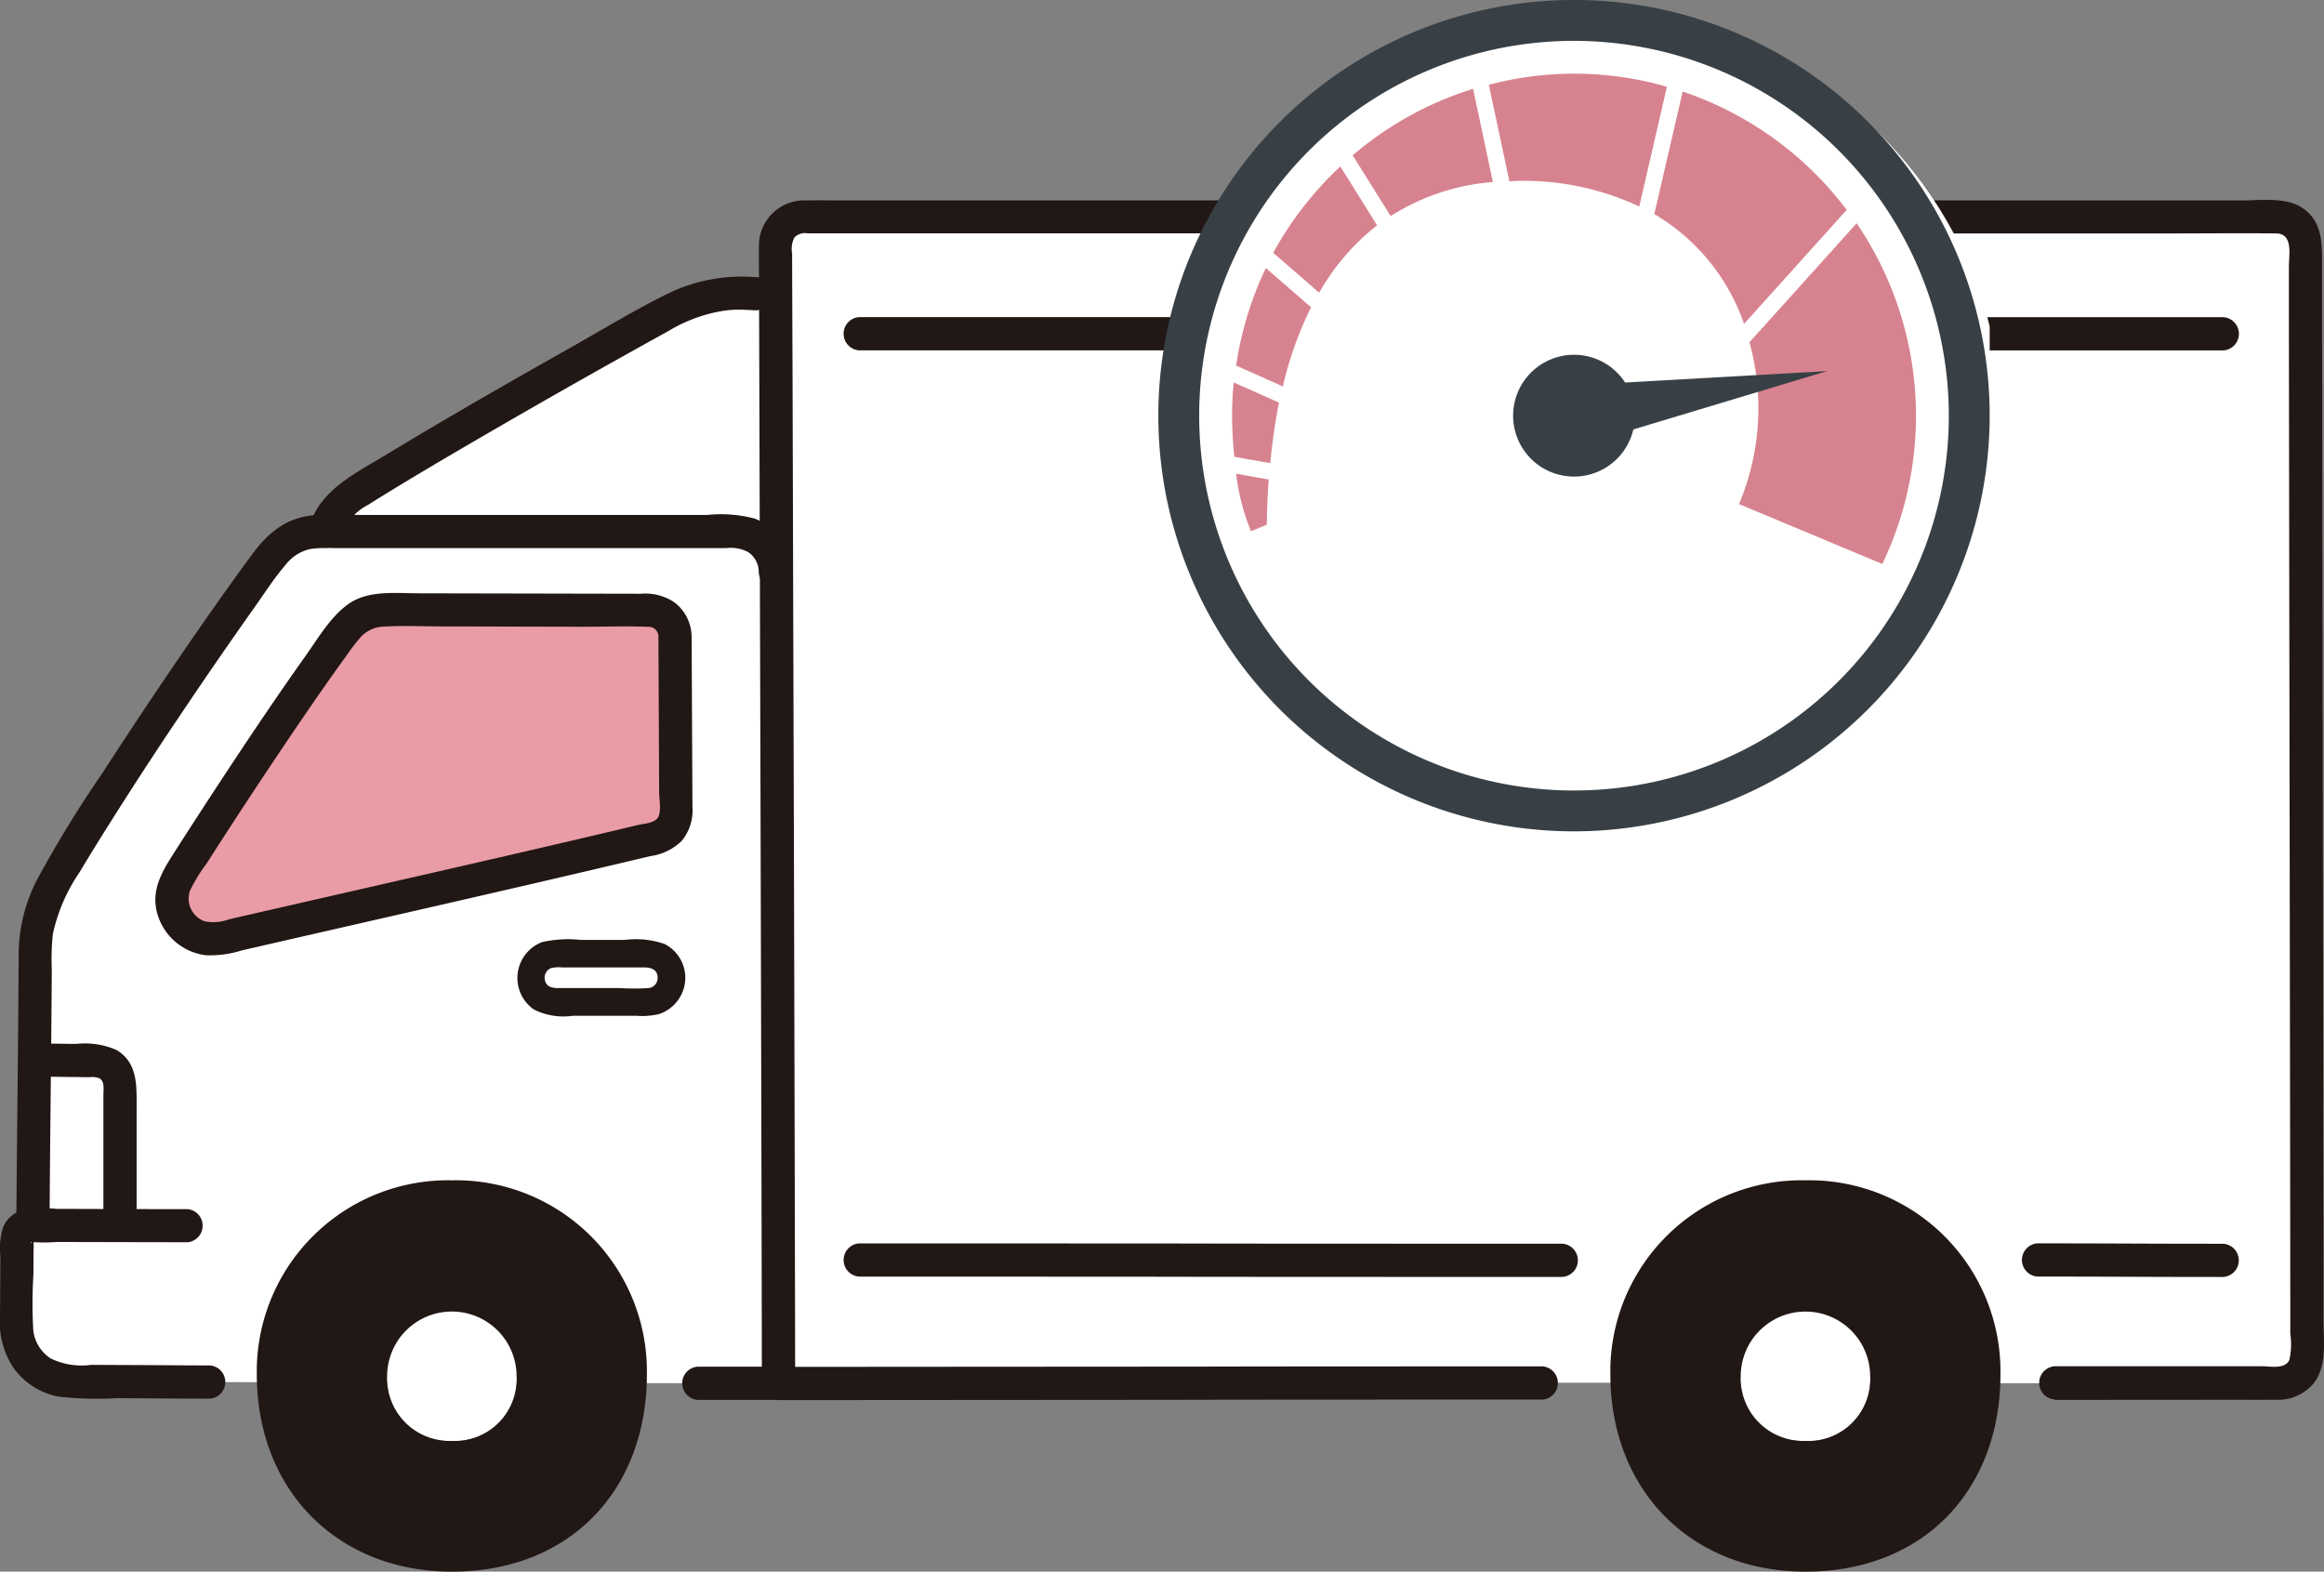 <svg xmlns="http://www.w3.org/2000/svg" xmlns:xlink="http://www.w3.org/1999/xlink" width="195.512" height="132.214" viewBox="0 0 195.512 132.214">
  <rect x="0" y="0" width="195.512" height="132.214" fill="#808080" stroke="none"/>
  <defs>
    <clipPath id="clip-path">
      <rect id="長方形_26" data-name="長方形 26" width="195.512" height="115.396" fill="none"/>
    </clipPath>
    <clipPath id="clip-path-2">
      <rect id="長方形_31" data-name="長方形 31" width="69.938" height="69.937" fill="none"/>
    </clipPath>
  </defs>
  <g id="point4" transform="translate(-381.551 -915.063)">
    <g id="グループ_34" data-name="グループ 34" transform="translate(391.551 921.88)">
      <g id="グループ_33" data-name="グループ 33" transform="translate(-10 10)" clip-path="url(#clip-path)">
        <path id="パス_227" data-name="パス 227" d="M66.37,69.925c-.017-6.345-.035-12.68-.051-18.617h-.084a3.4,3.4,0,0,0-3.406-3.384H27.993a5.216,5.216,0,0,0-2.212.435,5.986,5.986,0,0,0-2.168,1.924c-5.006,6.773-13.2,18.932-17.7,26.569A12.076,12.076,0,0,0,3.969,82.9c-.03,7.372-.135,14.167-.2,23.409a1.164,1.164,0,0,0-1.323.98,1.131,1.131,0,0,0-.013.172c0,2.029-.024,4.324-.041,7.276a4.657,4.657,0,0,0,4.634,4.68h0c4.8.022,10.873.058,11.62.058l41.054.1c1,0,2.881,0,6.781,0,0-4.9-.054-27.287-.112-49.647" transform="translate(-1 -20.027)" fill="#fff"/>
        <path id="パス_228" data-name="パス 228" d="M58.137,25.129c-3.569,2.086-6.683,3.955-8.637,5.21A5.355,5.355,0,0,0,47,33.53h34.47a3.4,3.4,0,0,1,3.406,3.384h.084c-.026-9.232-.049-17.49-.066-23.268l-1.8-.125a14.975,14.975,0,0,0-2.308,0,12.136,12.136,0,0,0-4.94,1.562c-5.135,2.818-12,6.709-17.713,10.046" transform="translate(-19.642 -5.632)" fill="#fff"/>
        <path id="パス_229" data-name="パス 229" d="M219.7,100.569c4.032,0,5.353-.01,18.88-.008a2.328,2.328,0,0,0,2.328-2.328c-.014-23.822-.111-72.1-.126-93.442a2.322,2.322,0,0,0-2.321-2.323h0c-17.617,0-106.835-.026-124.06-.029a2.321,2.321,0,0,0-2.324,2.316v.012c.051,17.87.248,86.756.244,95.8,18.826-.015,58.639-.05,64.26-.046" transform="translate(-46.837 -1.019)" fill="#fff"/>
        <path id="パス_230" data-name="パス 230" d="M257.014,160.582a5.338,5.338,0,0,0-5.444,5.231c0,.061,0,.122,0,.183a5.251,5.251,0,0,0,5.445,5.512A5.2,5.2,0,0,0,262.459,166a5.334,5.334,0,0,0-5.253-5.414c-.064,0-.128,0-.192,0" transform="translate(-105.131 -67.107)" fill="#fff"/>
        <path id="パス_231" data-name="パス 231" d="M61.392,160.582a5.338,5.338,0,0,0-5.444,5.231c0,.061,0,.122,0,.183a5.251,5.251,0,0,0,5.445,5.512A5.2,5.2,0,0,0,66.837,166a5.334,5.334,0,0,0-5.253-5.414c-.064,0-.127,0-.192,0" transform="translate(-23.38 -67.107)" fill="#fff"/>
        <path id="パス_232" data-name="パス 232" d="M67.176,61.463a2.193,2.193,0,0,0-2.193-2.182c-6.49-.007-15.977-.039-21.693-.039a5.762,5.762,0,0,0-2.341.388A5.8,5.8,0,0,0,38.908,61.6c-3.4,4.581-8.993,12.978-13.518,20.118a3.4,3.4,0,0,0,3.635,5.134c11.75-2.7,26.986-6.136,36.588-8.456a2.135,2.135,0,0,0,1.633-2.088c-.022-4.571-.055-11.376-.071-14.847" transform="translate(-10.389 -24.755)" fill="#e99ca5"/>
        <path id="パス_233" data-name="パス 233" d="M249.141,141.686a16.09,16.09,0,0,0-16.408,15.766c0,.18,0,.36,0,.54,0,9.837,6.851,16.614,16.409,16.614,9.927,0,16.409-6.839,16.409-16.614a16.075,16.075,0,0,0-16.409-16.306m0,21.922A5.251,5.251,0,0,1,243.7,158.1a5.445,5.445,0,0,1,10.889,0,5.2,5.2,0,0,1-5.444,5.512" transform="translate(-97.258 -59.209)" fill="#211715"/>
        <path id="パス_234" data-name="パス 234" d="M53.518,141.686a16.09,16.09,0,0,0-16.409,15.764c0,.18,0,.361,0,.542,0,9.837,6.851,16.614,16.409,16.614,9.927,0,16.409-6.839,16.409-16.614a16.074,16.074,0,0,0-16.407-16.306m0,21.922a5.251,5.251,0,0,1-5.445-5.512,5.445,5.445,0,0,1,10.889,0,5.2,5.2,0,0,1-5.444,5.512" transform="translate(-15.506 -59.209)" fill="#211715"/>
        <path id="パス_235" data-name="パス 235" d="M5.156,104.969Q5.2,98.5,5.275,92.036q.027-2.78.05-5.56.011-1.376.019-2.753a19.883,19.883,0,0,1,.093-2.979,14.655,14.655,0,0,1,2.212-5.135q1.222-2.037,2.494-4.05,2.99-4.746,6.129-9.4,2.976-4.431,6.061-8.79c.87-1.222,1.7-2.53,2.678-3.667A3.652,3.652,0,0,1,27.1,48.366a10.416,10.416,0,0,1,1.942-.07H62.08a3.078,3.078,0,0,1,1.848.334,2.02,2.02,0,0,1,.891,1.653c.058,1.793,2.852,1.8,2.794,0A4.87,4.87,0,0,0,64.5,45.817a11.1,11.1,0,0,0-3.988-.315H31.291c-1.3,0-2.643-.093-3.939.029-2.353.222-3.857,1.523-5.209,3.361-2.072,2.816-4.075,5.682-6.05,8.567Q12.782,62.3,9.6,67.22A98.9,98.9,0,0,0,4.044,76.3a13.9,13.9,0,0,0-1.488,6.382q-.015,2.987-.042,5.974c-.038,4.223-.086,8.446-.123,12.669q-.016,1.821-.029,3.641a1.4,1.4,0,0,0,2.794,0Z" transform="translate(-0.987 -19.001)" fill="#211715"/>
        <path id="パス_236" data-name="パス 236" d="M67.567,60.443a3.684,3.684,0,0,0-1.476-2.875,4.44,4.44,0,0,0-2.821-.7l-6.138-.012-12.491-.025c-1.956,0-4.275-.291-5.957.909-1.5,1.068-2.517,2.841-3.57,4.322-2.468,3.469-4.838,7.008-7.177,10.565q-1.906,2.9-3.775,5.821C23.081,80.138,22,81.788,22.649,83.88a4.862,4.862,0,0,0,4.075,3.4,8.906,8.906,0,0,0,2.994-.407l3.079-.706c8.621-1.974,17.248-3.927,25.86-5.943q2.707-.635,5.414-1.281a4.718,4.718,0,0,0,2.647-1.265,4.034,4.034,0,0,0,.92-2.88q-.03-6.026-.058-12.049-.006-1.152-.011-2.3a1.4,1.4,0,0,0-2.794,0q.024,5.175.049,10.349.006,1.385.013,2.77c0,.591.209,1.618-.1,2.119s-1.179.513-1.693.636q-1.215.291-2.43.579C52.887,78.727,45.14,80.487,37.4,82.253l-5.918,1.353-2.835.65a3.727,3.727,0,0,1-2.055.164,2.029,2.029,0,0,1-1.222-2.582,13.75,13.75,0,0,1,1.411-2.3q.846-1.325,1.7-2.64,3.344-5.158,6.815-10.232c.969-1.41,1.948-2.814,2.951-4.2.436-.6.857-1.231,1.347-1.792a2.735,2.735,0,0,1,2.11-1.044c1.67-.095,3.365-.015,5.037-.012q2.874,0,5.746.012l5.937.013c1.813,0,3.645-.069,5.456.009a.82.82,0,0,1,.894.739c0,.015,0,.03,0,.046.089,1.79,2.884,1.8,2.795,0" transform="translate(-9.384 -23.735)" fill="#211715"/>
        <path id="パス_237" data-name="パス 237" d="M218.7,100.947c6.437,0,7.924,0,14.362-.008,1.409,0,2.819.008,4.228,0a3.922,3.922,0,0,0,3.112-1.3c1.238-1.469.9-3.571.9-5.363q0-5.278-.01-10.556-.015-12.393-.036-24.785-.02-13.048-.041-26.1-.017-11.292-.031-22.585,0-2.264,0-4.527c0-1.916.116-3.93-1.738-5.1-1.389-.878-3.484-.576-5.08-.576h-6.469l-16-.006L192.9.041l-20.637,0-20.7,0-5.986,0-16.326,0H117.377c-1.262,0-2.525-.012-3.784,0a3.809,3.809,0,0,0-3.913,3.7c0,.047,0,.094,0,.141-.01.877.005,1.754.008,2.632q.022,7.625.044,15.251l.058,20.106q.031,10.679.058,21.357.024,9.638.048,19.276.016,6.793.028,13.587,0,1.738,0,3.476a1.418,1.418,0,0,0,1.4,1.4l14.357-.01,18.453-.013,5.871-.012,15.888-.009h9.693a1.4,1.4,0,0,0,0-2.794h-8.126l-15.257.008-5.685.012-18.711.012-15.068.011h-1.413l1.4,1.4q0-4.684-.015-9.367-.017-8.284-.038-16.567-.026-10.252-.053-20.5L112.558,32.2q-.024-9.022-.051-18.045l-.027-6.88L112.472,4.5a2.094,2.094,0,0,1,.194-1.339,1.224,1.224,0,0,1,1.1-.349h23.223l17.6,0,6.694.009,20.52,0,19.791,0,17.627,0,9.078,0c3.006,0,6.014-.033,9.019,0,1.459.017,1.075,1.786,1.076,2.807q0,2.22,0,4.44.005,5.2.013,10.392.017,12.224.037,24.454.02,12.851.039,25.7.017,11.223.028,22.447v2.344a5.975,5.975,0,0,1-.08,2.183c-.378.808-1.582.531-2.281.531h-4.1c-3.881,0-2.813,0-6.7,0q-3.328,0-6.655,0a1.4,1.4,0,0,0,0,2.794Z" transform="translate(-45.834 0)" fill="#211715"/>
        <path id="パス_238" data-name="パス 238" d="M99.841,171.41q3.4,0,6.8,0a1.4,1.4,0,1,0,0-2.794q-3.4,0-6.8,0a1.4,1.4,0,0,0,0,2.794" transform="translate(-41.14 -70.463)" fill="#211715"/>
        <path id="パス_239" data-name="パス 239" d="M15.8,145.8q-4.25,0-8.5-.017l-2.5-.006a12.642,12.642,0,0,0-2.767.058,2.562,2.562,0,0,0-1.746,1.421,5.884,5.884,0,0,0-.256,2.493Q.021,152.256,0,154.766a6.931,6.931,0,0,0,1.16,4.421,6.055,6.055,0,0,0,3.7,2.374,28.276,28.276,0,0,0,4.962.14c2.607.014,5.216.039,7.823.041a1.4,1.4,0,0,0,0-2.794c-1.868,0-3.735-.019-5.6-.029L7.665,158.9a5.939,5.939,0,0,1-3.415-.547A3.269,3.269,0,0,1,2.8,156.007a40.375,40.375,0,0,1,.012-4.733q.006-.972.01-1.944a7.612,7.612,0,0,0,0-.807c-.069-.7-.108.38-.233.038a14.773,14.773,0,0,0,2.207,0l2.5.006q4.25.01,8.5.017A1.4,1.4,0,0,0,15.8,145.8Z" transform="translate(0 -60.898)" fill="#211715"/>
        <path id="パス_240" data-name="パス 240" d="M88.906,110.09a3.215,3.215,0,0,0-1.738-2.831,7.413,7.413,0,0,0-3.344-.345h-3.7a9.874,9.874,0,0,0-3.281.19,3.232,3.232,0,0,0-.68,5.663,5.523,5.523,0,0,0,3.271.531h5.368a6.2,6.2,0,0,0,1.863-.137,3.226,3.226,0,0,0,2.24-3.073,1.165,1.165,0,0,0-2.328,0,.848.848,0,0,1-.757.879,19.524,19.524,0,0,1-2.42,0h-5.19c-.519,0-1.009-.1-1.12-.7a.863.863,0,0,1,.515-.978,2.746,2.746,0,0,1,.935-.058h6.9c.577,0,1.124.166,1.139.848a1.165,1.165,0,0,0,2.328.009" transform="translate(-31.252 -44.662)" fill="#211715"/>
        <path id="パス_241" data-name="パス 241" d="M123.2,153.6q4.222,0,8.444,0l16.008.008,5.673.01,17.3.008q5.515,0,11.029,0h.7a1.4,1.4,0,0,0,0-2.794h-9.94l-16.777-.008-5.718-.01-16.618-.009q-4.811,0-9.622,0H123.2a1.4,1.4,0,0,0,0,2.794Z" transform="translate(-50.92 -63.022)" fill="#211715"/>
        <path id="パス_242" data-name="パス 242" d="M123.2,19.739h14.485l13.814,0,3.419,0,18.118,0,18.285.005,17.354,0,15.09,0h14.2a1.4,1.4,0,0,0,0-2.794H212.642l-16.914,0-18.231,0-18.22-.005-3.9,0-14.658,0H123.2a1.4,1.4,0,0,0,0,2.794Z" transform="translate(-50.921 -7.083)" fill="#211715"/>
        <path id="パス_243" data-name="パス 243" d="M293.5,153.594c6.859,0,8.768.034,15.626.034a1.4,1.4,0,0,0,0-2.794c-6.859,0-8.768-.033-15.626-.034a1.4,1.4,0,0,0,0,2.794" transform="translate(-122.091 -63.02)" fill="#211715"/>
        <path id="パス_244" data-name="パス 244" d="M4.675,124.709c.917,0,1.833.013,2.749.024l1.54.019a1.524,1.524,0,0,1,.807.1c.441.291.318.9.318,1.4v10.669a1.4,1.4,0,0,0,2.794,0v-9.6c0-1.823.116-3.8-1.707-4.865a6.647,6.647,0,0,0-3.4-.506c-1.034-.013-2.069-.027-3.1-.029a1.4,1.4,0,0,0,0,2.794" transform="translate(-1.39 -50.948)" fill="#211715"/>
        <path id="パス_245" data-name="パス 245" d="M47.318,32.954A4.574,4.574,0,0,1,49.6,30.283c.873-.552,1.749-1.09,2.63-1.625,2.325-1.41,4.67-2.787,7.021-4.153q7.764-4.512,15.626-8.851a12.937,12.937,0,0,1,4.094-1.6,9.165,9.165,0,0,1,1.579-.185c.51-.006,1.021.016,1.53.05a1.4,1.4,0,1,0,0-2.794A14.154,14.154,0,0,0,74.85,12.5c-2.739,1.339-5.374,2.95-8.028,4.449-5.322,3-10.63,6.042-15.858,9.207-2.522,1.527-5.53,2.962-6.34,6.054a1.4,1.4,0,0,0,2.695.743Z" transform="translate(-18.627 -4.633)" fill="#211715"/>
      </g>
    </g>
    <g id="グループ_38" data-name="グループ 38" transform="translate(475 896.063)">
      <g id="グループ_37" data-name="グループ 37" transform="translate(4 19)" clip-path="url(#clip-path-2)">
        <ellipse id="楕円形_3" data-name="楕円形 3" cx="35.5" cy="35" rx="35.5" ry="35" transform="translate(0 0.937)" fill="#fff"/>
        <path id="パス_253" data-name="パス 253" d="M34.969,69.937A34.969,34.969,0,1,1,69.937,34.969,35.006,35.006,0,0,1,34.969,69.937m0-66.5A31.532,31.532,0,1,0,66.5,34.969,31.567,31.567,0,0,0,34.969,3.436" fill="#384045"/>
        <path id="パス_254" data-name="パス 254" d="M131.214,126.091a5.123,5.123,0,1,1-5.123-5.123,5.12,5.12,0,0,1,5.123,5.123" transform="translate(-91.122 -91.122)" fill="#384045"/>
        <path id="パス_255" data-name="パス 255" d="M43.039,67.375a19.234,19.234,0,0,1,4.874-5.668L44.82,56.754a28.733,28.733,0,0,0-5.644,7.264Z" transform="translate(-29.51 -42.751)" fill="#d7838f"/>
        <path id="パス_256" data-name="パス 256" d="M66.247,35.879l3.2,5.115a18.671,18.671,0,0,1,8.6-2.864l-1.667-7.84a28.7,28.7,0,0,0-10.128,5.589" transform="translate(-49.902 -22.817)" fill="#d7838f"/>
        <path id="パス_257" data-name="パス 257" d="M114.417,34.173c.252-.008.5-.036.758-.036a22.939,22.939,0,0,1,10.171,2.157l2.326-10.073a28.094,28.094,0,0,0-14.982-.166Z" transform="translate(-84.887 -18.922)" fill="#d7838f"/>
        <path id="パス_258" data-name="パス 258" d="M29.065,132.092l-3.8-1.695c-.091.92-.142,1.853-.142,2.8,0,1.122.075,2.295.186,3.46l3.034.533a49.272,49.272,0,0,1,.727-5.1" transform="translate(-18.922 -98.226)" fill="#d7838f"/>
        <path id="パス_259" data-name="パス 259" d="M30.441,101.344a30.992,30.992,0,0,1,2.374-6.66l-3.8-3.3a28.562,28.562,0,0,0-2.5,8.208Z" transform="translate(-19.97 -68.836)" fill="#d7838f"/>
        <path id="パス_260" data-name="パス 260" d="M29.094,165.818c.016-1.316.071-2.579.158-3.8l-2.741-.486a18.425,18.425,0,0,0,1.256,4.839Z" transform="translate(-19.97 -121.681)" fill="#d7838f"/>
        <path id="パス_261" data-name="パス 261" d="M169.108,41.528a17.236,17.236,0,0,1,7.549,9.235l8.638-9.59a28.779,28.779,0,0,0-13.8-9.954Z" transform="translate(-127.385 -23.517)" fill="#d7838f"/>
        <path id="パス_262" data-name="パス 262" d="M198.006,99.75l12.051,5.036A28.795,28.795,0,0,0,207.9,76.125l-9.018,10.009a20.793,20.793,0,0,1-.881,13.615" transform="translate(-149.153 -57.343)" fill="#d7838f"/>
        <path id="パス_263" data-name="パス 263" d="M163.022,126.524l-19.607,1.11-1.683,2.643,2.488,1.908Z" transform="translate(-106.764 -95.307)" fill="#384045"/>
      </g>
    </g>
  </g>
</svg>
